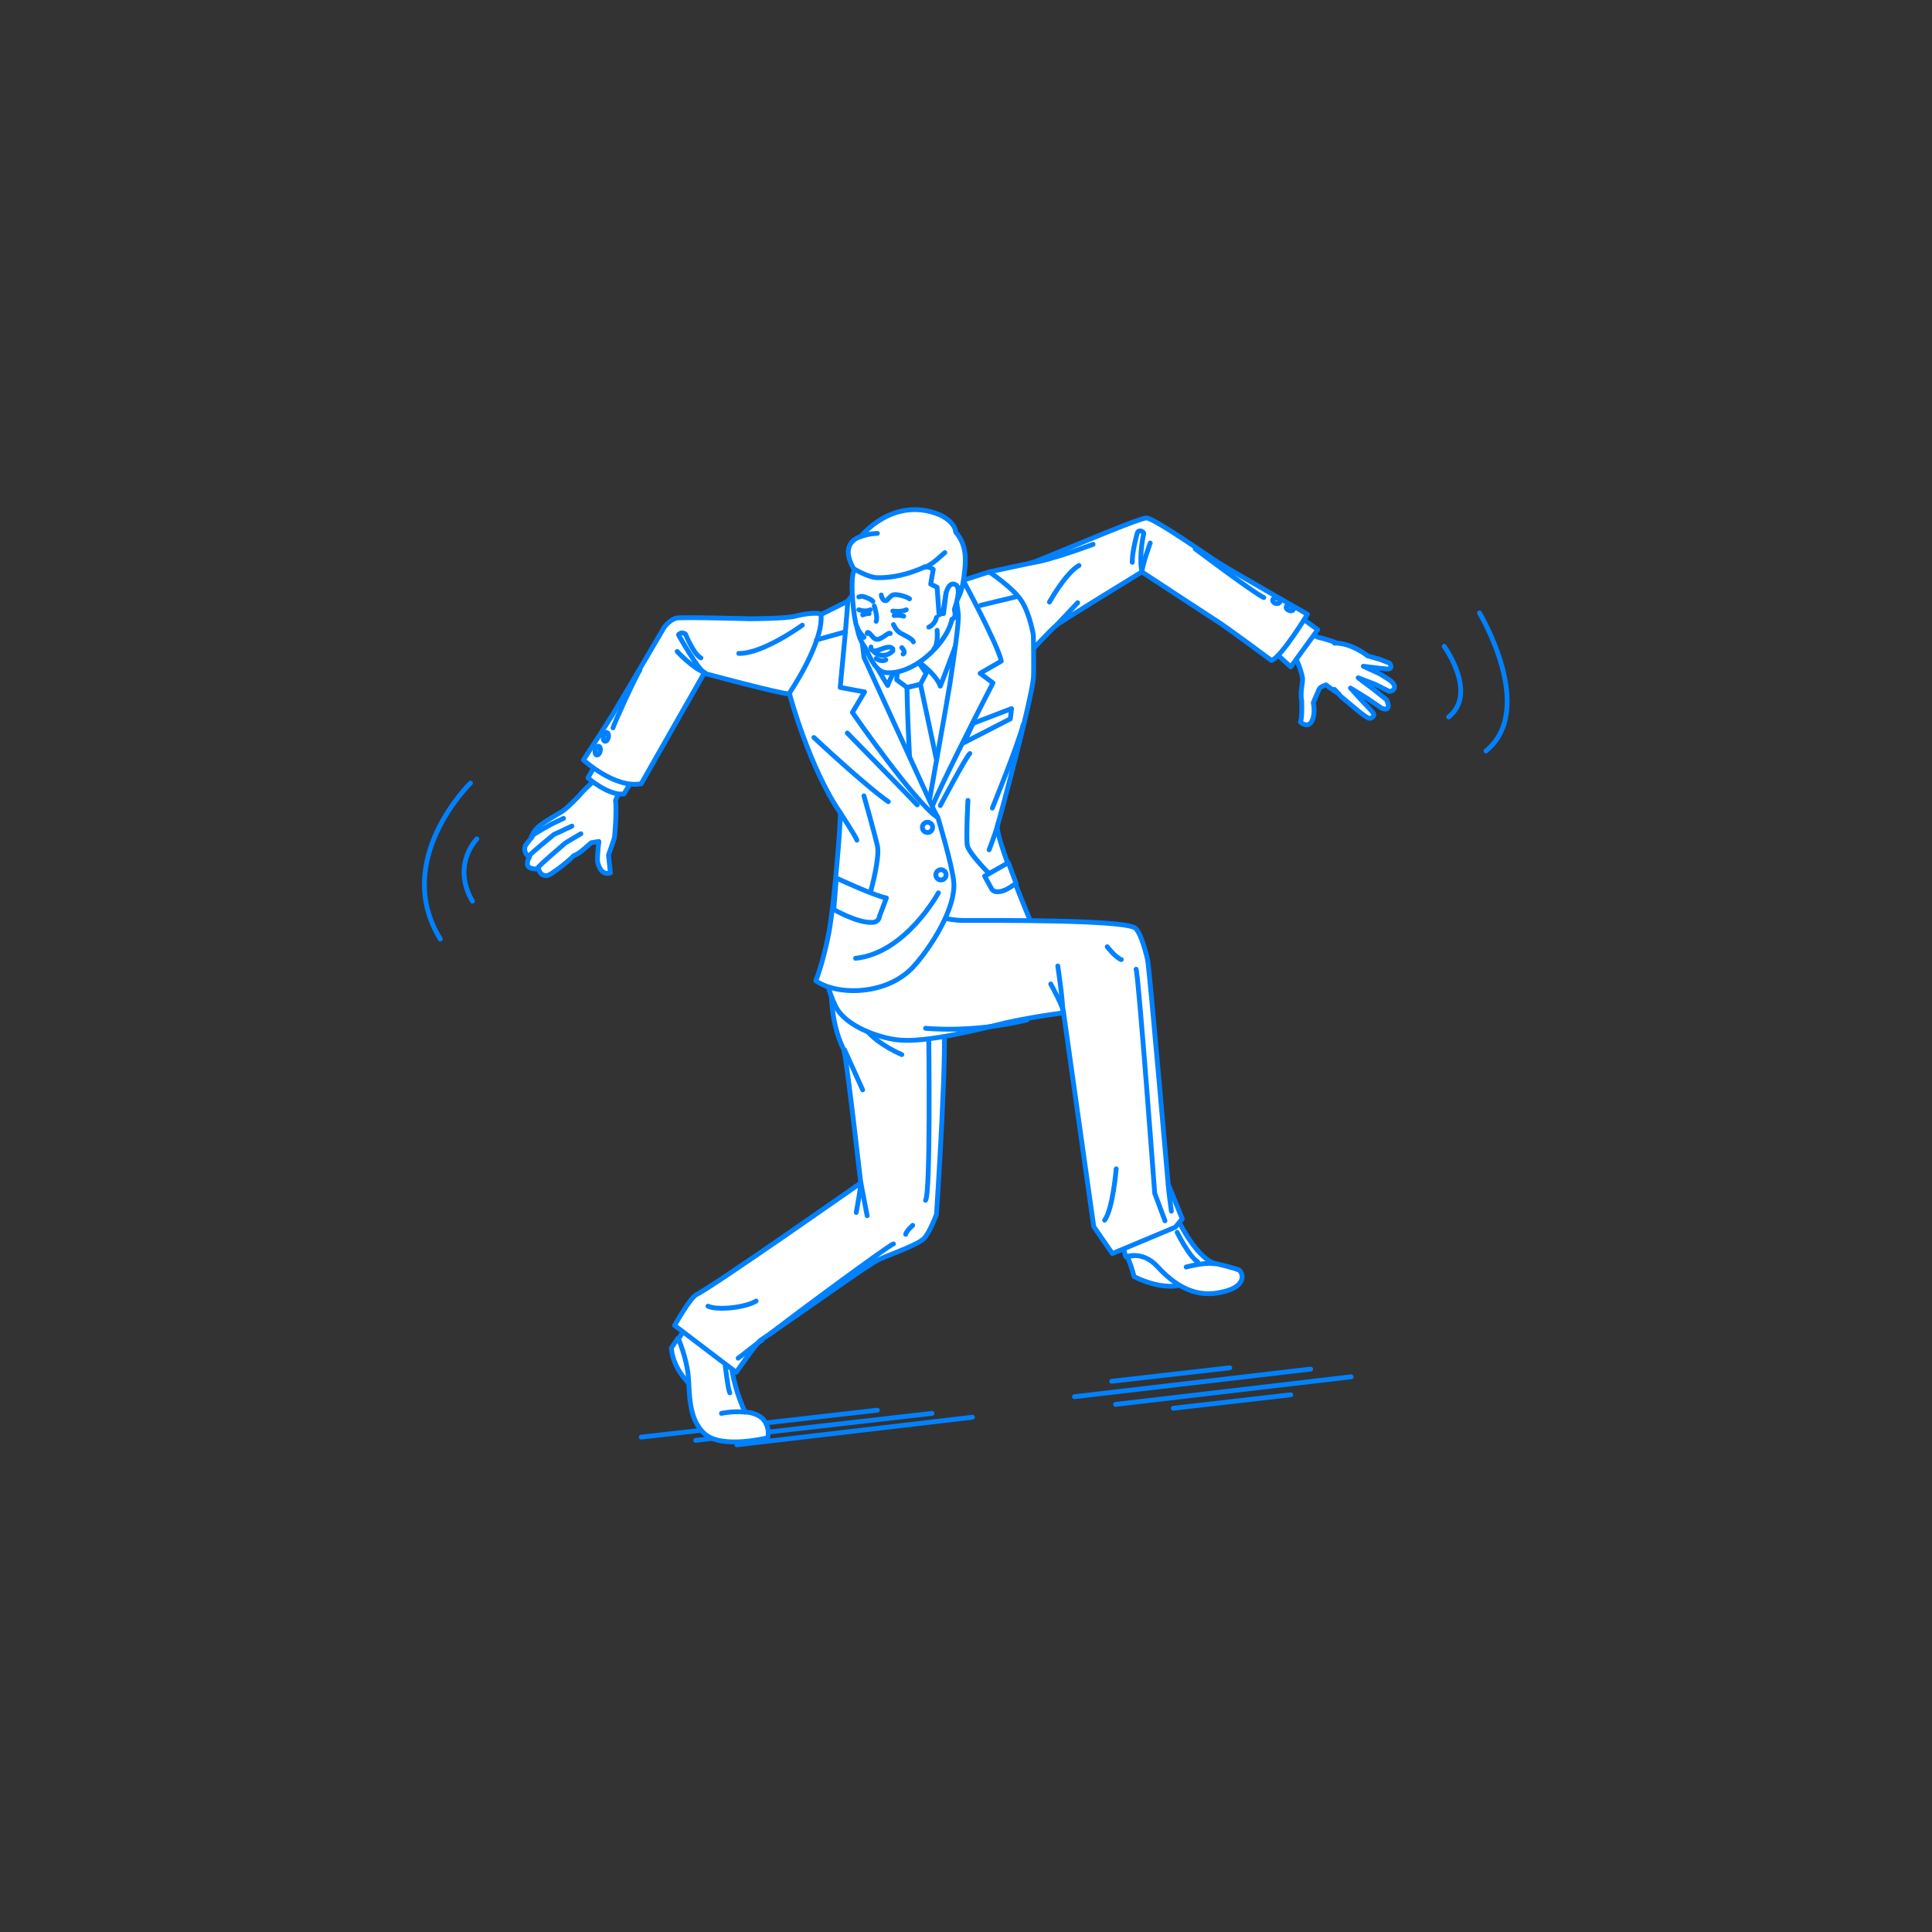 <?xml version="1.0" encoding="utf-8"?>
<!-- Generator: Adobe Illustrator 22.0.1, SVG Export Plug-In . SVG Version: 6.00 Build 0)  -->
<svg version="1.1" id="レイヤー_1" xmlns="http://www.w3.org/2000/svg" xmlns:xlink="http://www.w3.org/1999/xlink" x="0px"
	 y="0px" viewBox="0 0 301 301" style="enable-background:new 0 0 301 301;" xml:space="preserve">
<rect x="0" y="0" width="301" height="301" fill="#333333" stroke="none"/>
<style type="text/css">
	.st0{fill:none;}
	.st1{fill:none;stroke:#0081FF;stroke-width:0.75;stroke-linecap:round;stroke-linejoin:round;stroke-miterlimit:10;}
	.st2{fill:#FFFFFF;stroke:#0081FF;stroke-width:0.75;stroke-linecap:round;stroke-linejoin:round;stroke-miterlimit:10;}
</style>
<g id="guide">
</g>
<rect y="1" class="st0" width="300" height="300"/>
<g>
	<line class="st1" x1="114.8" y1="225.1" x2="151.5" y2="220.8"/>
	<line class="st1" x1="108.4" y1="224.4" x2="145.2" y2="220.2"/>
	<line class="st1" x1="99.9" y1="223.9" x2="136.7" y2="219.7"/>
	<g>
		<line class="st1" x1="173.8" y1="218.8" x2="210.5" y2="214.5"/>
		<line class="st1" x1="167.4" y1="217.6" x2="204.2" y2="213.3"/>
		<line class="st1" x1="173.2" y1="215.2" x2="191.6" y2="213.1"/>
		<line class="st1" x1="182.8" y1="219.4" x2="201.1" y2="217.3"/>
	</g>
	<g>
		<path class="st1" d="M230.5,95.5c0,0,9,15,1,21.5"/>
		<path class="st1" d="M225,100.7c0,0,5.3,7.3,0.7,11"/>
		<path class="st1" d="M73.3,122c0,0-12.3,12-4.7,24.3"/>
		<path class="st1" d="M74.3,130.7c0,0-4,4-0.7,9.7"/>
		<polygon class="st2" points="133,102.4 142.6,122.1 145.8,122.1 152.1,95.8 132,97.4 		"/>
		<g>
			<path class="st2" d="M212.3,102.2c-0.4-0.4-3.4-2.1-6.9-2.9l-4-1.7l-2.4,1.9c0,0,1.6,1.1,2.7,2.8c0.7,1.1,1.2,3,1.2,3.2
				c0.2,0.7-0.4,2-0.1,3.8c0,0,0.1,2.6-0.2,3.2c0,0,1.2,1.1,1.8-0.2c0.6-1.2,0.2-2.8,0.2-2.8s0.5-1.2,0.9-2.1
				c0.2-0.4,0.6-0.5,1.1-0.7c0,0,1.2,1,2.4,1.6"/>
			<path class="st2" d="M207.9,100.2c2.6-0.1,5.2,2,5.2,2l1.8,0.5l1.3,0.5c0,0,0.4,0,0.5,0.6s-0.9,0.4-0.9,0.4l-1-0.1l-2.4-0.3
				l2.6,1.2c0,0,1.6,1,1.7,1.1s0.8,0.7,0.5,1.2c-0.3,0.5-0.8,0.4-0.8,0.4l-2.2-1.1l-2.6-1l2.4,1.8l2,1.6c0,0,0.5,0.9,0.2,1.3
				c-0.2,0.4-1,0-1,0l-2.2-1.5l-2.6-1.6l2,2.2c0,0,1.5,1.5,1.6,1.8c0.2,0.3-0.3,0.8-0.7,0.7c-0.4,0-2.6-1.9-2.6-1.9l-1.8-1.5
				c-0.1-0.2-1-1.1-1-1.1"/>
		</g>
		<polygon class="st2" points="203.1,96.5 205.3,98.1 201.1,103.9 198.9,101.9 		"/>
		<path class="st2" d="M154.1,89.1c0,0,5.7-1.2,6.6-1.4c0.9-0.2,16.6-7,17.9-7c1.2,0,9.7,6,11.3,7c2.4,1.5,13.8,8,13.8,8
			s-4,6.6-5.6,7.2c0,0-7.4-5.5-8.6-6.2c-1.1-0.7-11.6-7.6-11.6-7.6s-12.6,7.7-13.3,8.3c-0.8,0.6-4.2,4.3-4.2,4.3L154.1,89.1z"/>
		<path class="st2" d="M170.3,84.8c0,0-6.9,2.6-9.7,2.9"/>
		<path class="st2" d="M163.5,93.8c0,0,2.5-4.5,4.6-5.7"/>
		<path class="st1" d="M186.2,85.5c0,0,9.3,7,10.7,7.6"/>
		<g>
			
				<ellipse transform="matrix(0.373 -0.928 0.928 0.373 38.144 245.84)" class="st2" cx="200.9" cy="94.7" rx="0.4" ry="0.6"/>
			<path class="st2" d="M199.4,93.8c-0.1,0.2-0.4,0.3-0.7,0.2c-0.3-0.1-0.5-0.4-0.4-0.6c0.1-0.2,0.4-0.3,0.7-0.2
				C199.3,93.3,199.5,93.6,199.4,93.8z"/>
		</g>
		<path class="st1" d="M177.9,89.1c-0.5-2.7,0.3-6,0.3-6c-0.2-0.5-0.9-0.5-1-0.1s-0.8,2.8-0.8,4.6"/>
		<path class="st1" d="M179.2,84.6c0,0-1.2,3.3-1.3,4.5"/>
		<g>
			<path class="st2" d="M105.6,208.5l-1,1.5c0,0,0,3,3.1,5.9c0.2-0.3,0.2-5.5,0.2-5.5L105.6,208.5z"/>
			<path class="st2" d="M115.9,207.2c0,0-2,3.3-2,4.9s1,5.6,2.2,7.9c0,0,1.6,0,2.7,1c0.6,0.6,1.1,1.8,0.8,3c0,0-7.1,1.8-9.8-0.6
				c-2.7-2.4-2.3-6.6-2.6-9.3s-1.5-5.5-1.5-5.5s2.1-3.6,4.1-3.9c2-0.3,9-3.3,9-3.3l0.9,2.9L115.9,207.2z"/>
			<path class="st2" d="M112.4,220.2c0,0,1.8-0.4,3.6-0.2"/>
		</g>
		<path class="st2" d="M129.6,151.9c-0.1,0.4-0.6,6.9,1.9,11.7c0.6,3,2.6,20.7,2.6,20.7s-22.8,16-25.6,17.4c-1,0.5-3.4,4.8-3.4,4.8
			l9.6,7.3c0,0,3.2-4.6,3.8-5c6.4-4.3,17-12,18.5-12.6c2-0.9,6.1-2.3,7-3.3c0.9-1,1.9-3.7,1.9-3.7s1.9-28.3,1-31
			c0,0-1.6-12.1-4.9-12.1C138.9,146.1,130.9,145.4,129.6,151.9z"/>
		<line class="st1" x1="135.1" y1="189.4" x2="134.1" y2="184.2"/>
		<path class="st1" d="M140.5,164.3c0,0-3.7-1.5-5.7-4"/>
		<path class="st1" d="M142.2,190.9c0,0-1,0.9-1.1,1.4"/>
		<path class="st1" d="M113,212.8c0,0,0.4,3.6,0.7,4.2"/>
		<path class="st1" d="M115,211.6c0.2-0.1,2.5-2,3.7-2.8"/>
		<path class="st1" d="M117.8,202.7c-1.6,1-6,1.5-7.5,0.8"/>
		<path class="st1" d="M133.4,188.9c0,0,0.8-4.3,0.7-4.7"/>
		<path class="st2" d="M90.2,124c0,0-1.8,1.9-2.6,2.4c-0.8,0.5-2.7,1.6-2.9,1.8c-0.1,0.1-1.7,1-1.8,2.2c-0.5,0.6-1,1.2-1.1,1.5
			c-0.2,0.7,0.2,1.4,0.7,1.6c0,0-0.7,1.1-0.1,1.6c0.3,0.2,1,0.4,1.5,0.2c0.2,1,0.9,1.2,1.4,1.1c0.6-0.1,3.6-2.5,4.1-3.1
			c0.8-0.2,2.2-1.6,2.7-2l1.2-0.2c0,0-0.3,2.4-0.2,3.2c0.2,0.8,0.7,2.1,2,1.7l-0.3-2.8c0,0,0.8-2.2,0.9-2.6c0.1-0.3,0.4-4.4,0.2-5.9
			c0.1-0.2,1.7-3.9,1.7-3.9l-3.1-0.7C94.3,120.1,91.2,122.7,90.2,124z"/>
		<path class="st1" d="M90.5,129.9c0,0-2.4,1.4-2.5,1.5c-0.1,0.1-4,3.4-4.2,3.8"/>
		<path class="st1" d="M89.1,128.7c0,0-2.5,1.2-2.8,1.3c-0.2,0.2-3.7,3-3.9,3.4"/>
		<path class="st1" d="M82.8,130.3c0.2-0.3,3.1-1.9,3.1-1.9l1.9-0.9"/>
		<path class="st2" d="M141.3,107.1c0,0,0.2,16.1,2.3,31.4l4.5,2.5l1.7-4.3l-6.4-30.1L141.3,107.1z"/>
		<polygon class="st2" points="139.9,103.5 139.7,105.9 141.3,107.1 143.4,106.6 144.3,104.9 142.7,102.6 		"/>
		<path class="st2" d="M140.4,102.8c0,0-1.8,2.9-2.1,4c0,0-3.7-5.9-3.8-7.1c-0.1-0.3-0.8-5-0.8-5S136.9,101.5,140.4,102.8z"/>
		<path class="st2" d="M148.8,91.4c0,0-1.6,8.1-7,10.8c0,0,3.9,2.4,4.7,4.7c0,0,3.8-9.8,3.8-10.8L148.8,91.4z"/>
		<path class="st2" d="M92.9,118.9l-1.3,2.3c0,0,3.2,2.8,5.6,2.5l2.5-4.1L92.9,118.9z"/>
		<path class="st2" d="M144.1,128.6l1,15.4l15.6-0.1c0,0-5.8-13.8-5.3-15.3c0.5-1.5,5.2-19.2,5.6-22.9c0.1-1.3,0-6.7,0-6.7
			s-0.5-3.2-1.8-5.3c-1.3-2.1-5.1-4.6-5.1-4.6l-4,1.3l1.2,5.6l-1.2,14.3L144.1,128.6z"/>
		<path class="st2" d="M175.5,195.8c0-0.4,0.6,0.9,1.2,3.1c0,0,5.7,3,8.8,0.5l-4.3-4.5L175.5,195.8z"/>
		<path class="st2" d="M174.7,182.6c0,0,0.8,2.9,0.7,5.3c0,2.5-0.6,6.7,0,7.9c0,0,2.6-1,4.9,1.5s5.4,4.9,9.6,4.1
			c2.1-0.4,3.1-1,3.5-1.9s-0.3-1.6-0.3-1.6s-0.8-0.4-4-1.1c-2.7-1-6.5-6.9-8.2-14.2L174.7,182.6z"/>
		<path class="st2" d="M130.2,156.8c1.5,3.1,6.8,4.9,9.6,5.2c4.4,0.6,13.8-1.9,17.1-2.7c4.6-1,8.8-1.5,8.8-1.5l4.7,33.3l2.9,4.2
			l9.8-4.1l1.1-1.3l-2.2-5.4c0,0-2.9-33.4-3.2-34.9c-0.4-1.9-1.3-4.8-2.1-5.1c-2.5-1.2-21.3-1.1-26.7-1.1c-5.3,0-12.3-4.7-16.3-0.1
			C133.8,143.2,125.2,146.5,130.2,156.8z"/>
		<path class="st1" d="M164.8,150.5c0,0,0.8,5.3,0.8,7.4"/>
		<path class="st1" d="M177,151c0.4,1.1,2.9,34.9,2.9,34.9l1.6,4.3"/>
		<path class="st2" d="M163.7,153.3c0,0,2,3.6,2,4.5"/>
		<path class="st2" d="M148.3,89.5l1.8,1c0,0,5.3,9.8,5.9,12.5l-3.3,1.9l2,1.5c0,0-10,19.3-10.6,22.2c0,0,3.5-19.5,3.9-22.1
			c0.5-3.4,1.4-9.2,1.3-10.7C149.2,94.3,148.3,89.5,148.3,89.5z"/>
		<path class="st2" d="M146.1,127.3c0,0,2.3,7.6,2.5,10.2c0.3,4-3.5,10-6.2,13c-4.2,4.7-12.1,4.6-15.3,2.3c0,0,1.1-2.7,2-7.3
			c0.9-4.6,2-18.7,1.8-18.9c-4.7-6.8-7.9-18.3-7.9-18.6s5-12.3,5-12.3l4.2-2.1l1.3-1.6l0.8,11.9l3.8,10.3L146.1,127.3z"/>
		<path class="st2" d="M133.4,92l-1.3,1.6l-0.4,5l-0.8,8.5l3.8,0.7l-1.9,3.2c0,0,9.7,14,13.2,16.3l-11.4-24.9L133.4,92z"/>
		<path class="st2" d="M127.9,95.7c0-0.2-1.8-0.3-4,0.3c-1.6,0.4-7.1,0.4-7.1,0.4s-10.9-0.3-11.4-0.1c-1,0.2-1.9,1.4-1.9,1.4
			s-6.1,10.4-8.1,13.7c-0.6,1-4.5,7-4.5,7s4.9,4.5,9,3.7c0,0,9.1-16,9.8-17.2c0,0,11.9,3.2,13.2,3.2C123,108,128.4,100,127.9,95.7z"
			/>
		<path class="st1" d="M109.8,104.8c-0.9-0.2-4.1-5.9-4.1-5.9c0.5-0.6,1.1-0.1,1.1-0.1s1.3,3.2,2.4,3.7"/>
		<path class="st1" d="M133.5,130.9c0-0.3-2.6-4.3-2.6-4.3"/>
		<path class="st2" d="M146.2,139.1c0,0-5.1,9.4-12.9,10.2"/>
		<circle class="st2" cx="144.5" cy="128.9" r="0.8"/>
		<circle class="st2" cx="146.6" cy="136.3" r="0.8"/>
		<path class="st1" d="M154.1,132.4c0,0,1-2.6,1.3-3.7"/>
		<path class="st2" d="M130.3,136.8c0,0,6,2.8,7.8,3.1l-1.1,2.9c0,0,0,0.8-1,0.9c-2.3,0.2-6.1-2-6.1-2L130.3,136.8z"/>
		<path class="st1" d="M134.6,124c0,0,1.6,5.6,2.1,7.8c0.4,1.8-1,6.9-1,6.9"/>
		<line class="st2" x1="152.8" y1="94.3" x2="158.2" y2="93"/>
		<line class="st2" x1="131.5" y1="98.5" x2="127.2" y2="99.7"/>
		<polygon class="st1" points="151.6,112.7 157.6,110.4 157.4,112 150.2,115.7 		"/>
		<path class="st2" d="M157.1,134.4c0,0-3,1.7-3.7,2.1l1.1,2c0,0,0.3,0.6,1.3,0.4c1-0.1,2.5-1.3,2.5-1.3L157.1,134.4z"/>
		<path class="st1" d="M126.8,114.9c0,0,8,7.5,11.6,10"/>
		<path class="st2" d="M95.5,113.4c0.1-0.5,3.5-8,4.2-9"/>
		<path class="st2" d="M183.4,192c0,0,1.8,3.7,3.2,4.6"/>
		<path class="st1" d="M172.5,147.5c0,0,1.3,1.7,2.2,2"/>
		<path class="st1" d="M173.9,182.1c0,0-0.5,6.2-1.8,8"/>
		<path class="st1" d="M132,114.2c0,0,9.8,10,10.9,11.2"/>
		<path class="st1" d="M146.5,125.5c0,0,4-7.6,4.6-8.1"/>
		<path class="st1" d="M105.5,101.5c0,0,2.4,2.6,4.3,3.3"/>
		<path class="st1" d="M125,97.4c0,0-6.2,4.5-9.9,4.4"/>
		<ellipse transform="matrix(0.224 -0.975 0.975 0.224 -41.809 181.511)" class="st2" cx="93.1" cy="117" rx="0.7" ry="0.4"/>
		
			<ellipse transform="matrix(0.224 -0.975 0.975 0.224 -38.76 181.008)" class="st2" cx="94.3" cy="114.9" rx="0.7" ry="0.4"/>
		<path class="st1" d="M150.8,124.7c0,0-0.3,5.8-0.1,7s3.4,4.4,3.4,4.4"/>
		<path class="st2" d="M134.6,83.5c0,0-1,3.9-1.6,5.5s0,7.4,0.5,8.7c0.1,0.4,0.3,1.9,1.3,3.2c0.8,1.7,1.7,3.8,3.3,3.9
			c4.1,0.3,8.4-3.9,9.7-6.8s1.3-7.1,1-9.5c-0.3-2.4-1.6-5.8-3.7-6.3C143.1,81.6,137,81.4,134.6,83.5z"/>
		<path class="st2" d="M146.4,80.2c-7.3-3-12.3,3.4-12.3,3.4s-3.5,0.8-1.1,5c0,0,2.3,1.4,3.7,1.4c3.9,0.1,7.4-1.7,7.4-1.7
			c0.5-0.1,1.3,0.4,1.3,0.4l-0.4,2.3l1,0.5l0.3,4.3l0.6-0.3l0.5-3.2l1.3,1.7c0,0,1.1-0.9,1.5-4.3c0.3-2.3,0.5-4.7-1.3-6.8
			C148.8,81.7,147.5,80.7,146.4,80.2z"/>
		<path class="st2" d="M147,95.6l0.4-3.2c0,0,0.4-1.9,1.5-1.3c1,0.6-0.2,3.8-0.2,3.8c0,0.5,0.4,1.2-0.4,1.6"/>
		<path class="st2" d="M133.8,93c0,0,0.3-0.1,0.5-0.1s1.4,0.4,1.7,0.8"/>
		<g>
			<path class="st1" d="M139.1,95.2c0,0,1.3,0.2,2.1-0.2"/>
			<path class="st1" d="M139.3,95.9c0,0,1-0.1,1.5,0.1"/>
		</g>
		<g>
			<path class="st2" d="M133.8,95c0,0,1.1,0.4,1.8,0"/>
			<path class="st1" d="M134.4,95.8c0,0,0.8-0.3,1-0.2"/>
		</g>
		<path class="st2" d="M146,98.2c0,0,0.2,2.2-0.5,2.9"/>
		<path class="st2" d="M147.2,86.1c-0.3,0.2-1.7,1.7-3.1,2.3"/>
		<path class="st2" d="M136.7,83.1c0,0-1.3,0-2.6,0.5"/>
		<path class="st2" d="M136.2,94.4c0,0,0.6,1.8,0.3,2.4"/>
		<path class="st2" d="M135.1,98.7c0,0,0-0.4,0.4,0c0.4,0.4,0.7,1,1.3,0.9c0.7-0.1,1.7-1.2,1.9-0.9"/>
		<g>
			<path class="st1" d="M135.7,100.8c0,0-0.1,0.6,0.5,0.6c0.7,0.1,2.3-1.1,2.9-0.3"/>
			<path class="st1" d="M139.1,101.4c0,0-0.6,0.7-1.5,0.7s-1.4-0.5-1.4-0.5"/>
		</g>
		<path class="st2" d="M136.5,102.6c0,0,0.8,0.6,1.5,0.2"/>
		<path class="st2" d="M134.6,99.3c0,0-1-1.1-1-1.5"/>
		<path class="st2" d="M144.7,97.7c0.1,0,1-0.5,1.2-1.5"/>
		<path class="st2" d="M140.5,100.9c0,0,0.7,0.7,0.2,1"/>
		<path class="st2" d="M139.2,97.3c0,0,0.4,1,1.2,1.4s1.8,0.9,1.9,1.3"/>
		<path class="st2" d="M137.3,92.7c0,0,0.2,1.2,0.9,0.8c0,0,0.6-0.7,0.9-0.8c0.5-0.2,2.1,0.2,2.6,0.6"/>
		<line class="st1" x1="167.9" y1="93.9" x2="164.6" y2="97.4"/>
		<path class="st1" d="M154.6,125.9c0,0,4-9.8,4.8-13"/>
		<line class="st1" x1="134.4" y1="169.8" x2="131.6" y2="163.6"/>
		<path class="st2" d="M144.7,162c0,0,0.3,23.8-0.5,25"/>
		<path class="st1" d="M139.2,193.8c-0.5,0-18.2,13.1-19.3,14.1"/>
		<path class="st1" d="M144.2,160.2c0,0,7.2,0.8,15.8-1.3"/>
		<path class="st1" d="M182.5,188.7c0,0-0.5-3.6-0.5-4.2"/>
		<path class="st2" d="M184.8,197.4c0,0,2.9-0.8,4.4-0.5"/>
	</g>
</g>
</svg>
